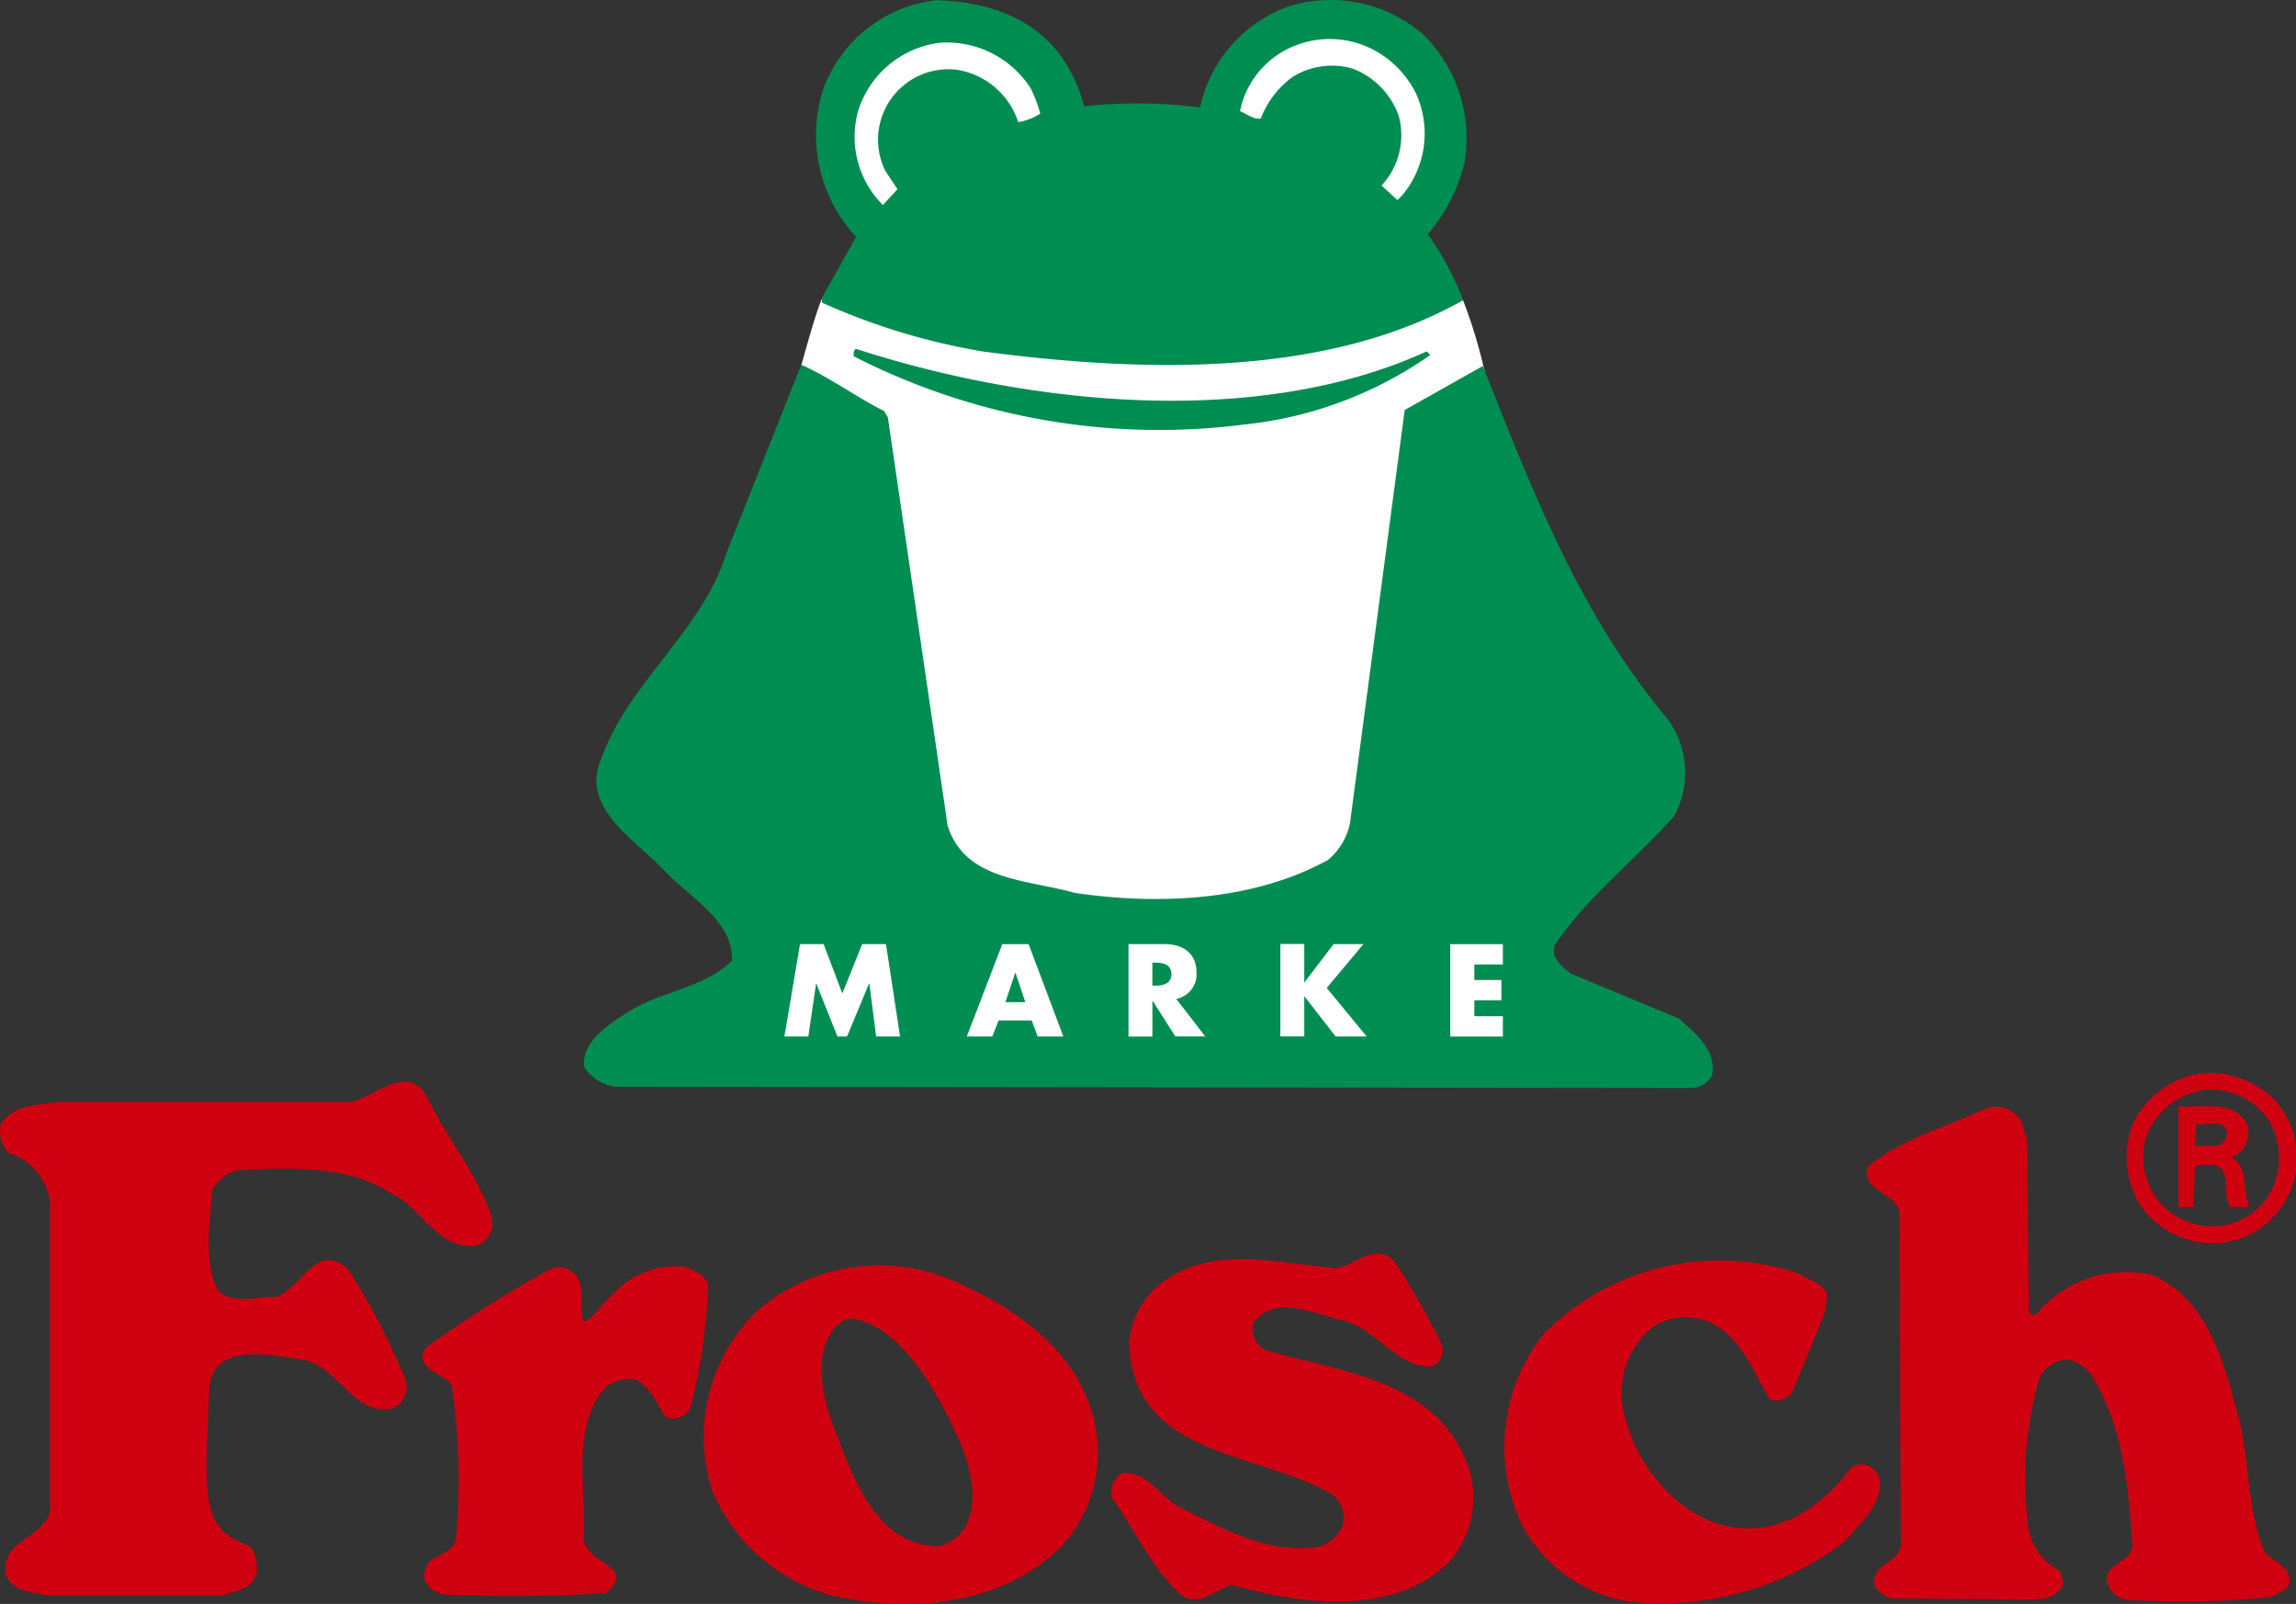 <svg height="67.043" viewBox="0 0 96 67.043" width="96" xmlns="http://www.w3.org/2000/svg" xmlns:xlink="http://www.w3.org/1999/xlink"><rect x="0" y="0" width="96" height="67.043" fill="#333333" stroke="none"/><clipPath id="a"><path d="m0 0h96v67.043h-96z"/></clipPath><g clip-path="url(#a)"><path d="m86.237 59.887a9.352 9.352 0 1 0 -9.354-9.353 9.351 9.351 0 0 0 9.354 9.353" fill="#fff" transform="translate(-38.392 -20.565)"/><path d="m93.565 35.426c-1.726 3.12-.905 5.752-.905 9.366h-27.1a56.564 56.564 0 0 1 -9.779-.983c.908-2.8 4.684-2.216 5.836-4.844 1.4-3.209-.332-5.425-.332-8.956 0-4.436.113-8.518.113-12.95 0-.373-.073-.769-.05-1.076.02-.022.653-2.415.91-2.868.144-.153.244-.086.244-.086 3.3-3.788.658-3.775.485-5.989a4.692 4.692 0 0 1 4.913-5.347c4.1 0 4.422 8.167 7.593 5.563.939-.768 2.125-.942 2.851-1.532 3.578-5.735 5.762-4.531 7.826-3.313 1.415.84 2.3 1.81 2.3 3.451 0 2.213-2.7 4.126.557 7.382a21.412 21.412 0 0 1 1.073 3.815c1.475 5.833 1.407 11.22 3.46 16.807z" fill="#fff" transform="translate(-27.854 -.697)"/><path d="m69.023 2.814a6.593 6.593 0 0 1 .662 1.63 20.3 20.3 0 0 1 4.844.05 5.793 5.793 0 0 1 3.721-4.232 5.909 5.909 0 0 1 5.6 1.17 6.08 6.08 0 0 1 1.734 5.407 7.347 7.347 0 0 1 -1.53 2.955 12.032 12.032 0 0 1 1.479 2.754c-5.708 3.235-13.356 3.03-20.084 2.143a27.346 27.346 0 0 1 -6.727-2.042v-.2l1.429-2.549a6.236 6.236 0 0 1 -1.376-6.169 5.707 5.707 0 0 1 4.745-3.723c2.189.062 4.339.788 5.5 2.806m14.529 1.063a4.045 4.045 0 0 1 -.563 4.29l-.2.2-.664-.611a3.066 3.066 0 0 0 .711-2.908 3.262 3.262 0 0 0 -1.933-1.984 3.133 3.133 0 0 0 -2.5.354 3.91 3.91 0 0 0 -1.325 1.733c-.254.059-.584-.182-.865-.306a3.722 3.722 0 0 1 2.344-2.755 3.935 3.935 0 0 1 3.669.459 4.189 4.189 0 0 1 1.326 1.528m-16.105-.2a5.824 5.824 0 0 1 .4 1.072 2.314 2.314 0 0 1 -.918.355 3.216 3.216 0 0 0 -2.6-2.192 2.943 2.943 0 0 0 -2.955 4.23l.507.767-.612.663a4.014 4.014 0 0 1 -1.012-3.972 4.1 4.1 0 0 1 3.417-2.807 4.166 4.166 0 0 1 3.773 1.887m16.561 11.009.152.151a16.526 16.526 0 0 1 -7.794 2.907 28 28 0 0 1 -16.313-2.857c0-.113-.024-.24.1-.308 7.19 2.335 16.762 3.356 23.855.107m-22.679 2.5.152.254 2.5 17.072c.736 2.325 3.375 2.247 5.307 2.806 3.627.538 7.563.3 10.594-1.375a2.689 2.689 0 0 0 .92-1.53l2.29-17.279 3.265-1.837c2.055 5.149 4.016 10.338 7.749 14.782a3.8 3.8 0 0 1 .252 4.027c-1.644 1.864-3.641 3.377-5 5.408-.154.542.308.877.663 1.172l4.532 1.885c.708.614 1.613 1.377 1.382 2.394a1.007 1.007 0 0 1 -.918.511l-44.954-.055a1.891 1.891 0 0 1 -1.274-.813c-.143-1.025.957-1.76 1.732-2.244 1.387-.943 3.185-1.006 4.435-2.2.114-1.652-1.807-2.672-2.856-3.816-1.247-1.3-3.494-2.615-2.6-4.639 1.088-3.114 4.219-5.365 5.2-8.515l3.16-7.951c1.2.532 2.292 1.35 3.468 1.937" fill="#008d52" transform="translate(-24.355)"/><g fill="#fff"><path d="m65.511 82.687h1l.324-2.218h.007l.886 2.218h.4l.924-2.218h.011l.283 2.218h1l-.589-3.863h-.994l-.831 2.061-.783-2.061h-.986z" transform="translate(-32.713 -39.361)"/><path d="m83.193 81.253h-.834l.414-1.232h.007zm.267.765.25.671h1.073l-1.453-3.861h-1.1l-1.485 3.861h1.066l.265-.671z" transform="translate(-40.322 -39.363)"/><path d="m95.242 79.6h.1c.324 0 .694.058.694.478s-.37.484-.694.484h-.1zm1 1.515a1.046 1.046 0 0 0 .845-1.1c0-.822-.579-1.191-1.343-1.191h-1.5v3.864h1v-1.488h.012l.946 1.484h1.249z" transform="translate(-47.059 -39.361)"/><path d="m107.941 80.419h-.011v-1.6h-1v3.863h1v-1.669h.011l1.3 1.674h1.3l-1.673-2.031 1.537-1.833h-1.248z" transform="translate(-53.396 -39.361)"/><path d="m123.323 79.678v-.85h-2.2v3.862h2.2v-.85h-1.193v-.665h1.13v-.849h-1.13v-.648z" transform="translate(-60.485 -39.363)"/><path d="m78.731 5.449a5.862 5.862 0 0 1 .407 1.072 2.361 2.361 0 0 1 -.921.355 3.227 3.227 0 0 0 -2.6-2.193 2.945 2.945 0 0 0 -2.958 4.229l.508.768-.607.663a4.017 4.017 0 0 1 -1.023-3.977 4.1 4.1 0 0 1 3.416-2.808 4.162 4.162 0 0 1 3.774 1.888" transform="translate(-35.643 -1.772)"/><path d="m110.911 5.507a4.04 4.04 0 0 1 -.563 4.288l-.2.2-.665-.61a3.089 3.089 0 0 0 .719-2.909 3.282 3.282 0 0 0 -1.941-1.983 3.117 3.117 0 0 0 -2.5.354 3.9 3.9 0 0 0 -1.326 1.734c-.255.068-.585-.181-.869-.308a3.729 3.729 0 0 1 2.349-2.753 3.928 3.928 0 0 1 3.668.459 4.156 4.156 0 0 1 1.325 1.528" transform="translate(-51.718 -1.63)"/></g><g fill="#cf0010"><path d="m47.229 106.471a23.067 23.067 0 0 1 -.738 5.129.794.794 0 0 1 -1.027.4c-.382-.509-.567-1.167-1.2-1.539a1.454 1.454 0 0 0 -1.31.285c-1.409 1.551-.87 3.989-.909 6.039-.344 1.325 2.39 1.369.909 2.565a59.531 59.531 0 0 1 -6.779.058 1.066 1.066 0 0 1 -.8-.625.864.864 0 0 1 .568-.97c.283-.157.638-.356.74-.682a27.115 27.115 0 0 0 -.169-6.443c-.3-.541-1.669-.7-1.088-1.593a49.884 49.884 0 0 1 5.248-3.307.9.9 0 0 1 1.135.463c.243.508-.009 1.248.232 1.759.524-.253.81-.851 1.251-1.195a3.469 3.469 0 0 1 3.019-1.085c.345.158.827.328.911.746" transform="translate(-17.623 -52.765)"/><path d="m139.138 106.572-.055.74-1.423 3.477c-.271.156-.567.412-.911.225-.685-1.08-1.07-2.394-2.338-3.132a2.519 2.519 0 0 0 -2.566.117 3.565 3.565 0 0 0 -1.136 3.816c.5 2.048 2.349 4.271 4.557 4.554 2.022.288 3.673-.911 4.9-2.507a.768.768 0 0 1 .74-.055.885.885 0 0 1 .457.794c-.071.986-.885 1.655-1.536 2.4a12.642 12.642 0 0 1 -9.117 2.45 6.262 6.262 0 0 1 -4.274-3.081 7.6 7.6 0 0 1 .855-8.087 10.355 10.355 0 0 1 10.709-2.512c.38.272.881.356 1.135.8" transform="translate(-62.749 -52.527)"/><path d="m106.6 108.412a.736.736 0 0 1 -.4.965c-1.479.071-2.353-1.649-3.763-1.935-1.106-.258-2.862-1.1-3.7.116a1.013 1.013 0 0 0 .515 1.138c3.13.9 7.207 1.228 8.487 4.9a4.068 4.068 0 0 1 -.853 3.99c-2.352 2.262-6.215 1.724-9.063.914-.655.185-1.192.856-1.991.513-1.353-1.139-2.008-2.776-3.02-4.163a.969.969 0 0 1 .461-1.026c1.145-.052 1.632 1.172 2.614 1.541 1.737.872 3.549 1.88 5.641 1.536a1.616 1.616 0 0 0 .908-.8 1.226 1.226 0 0 0 -.394-1.368c-2.954-1.79-8.308-1.523-8.492-6.265a3.436 3.436 0 0 1 1.653-2.794c2.048-1.327 4.673-.614 7.01-.4.8-.138 1.781-1.225 2.508-.167a36.061 36.061 0 0 1 1.88 3.3" transform="translate(-46.334 -52.258)"/><path d="m162.384 93.088.227.74.06 7.183a.213.213 0 0 0 .343.053 4.873 4.873 0 0 1 4.843-1.591c2.24 1 2.9 3.431 3.475 5.528.6 1.921.4 4.187 1.2 6.039.331.372.9.543 1.03 1.025.137.557-.429.641-.742.857a36.621 36.621 0 0 1 -6.1.111 1.025 1.025 0 0 1 -.74-.627c-.3-.823.911-.87 1.022-1.6-.149-2.521-.41-5.141-1.764-7.233a1.633 1.633 0 0 0 -.966-.574 1.361 1.361 0 0 0 -1.144.742 15.165 15.165 0 0 0 -.514 5.93 2.488 2.488 0 0 0 1.373 2.162c.014.229.207.458.056.687-.429.6-1.144.509-1.823.509l-5.3-.053a1.145 1.145 0 0 1 -.684-.516c-.225-.939 1.071-.928 1.089-1.761l-.062-13.852c-.139-.868-1.664-.883-1.309-1.934 1.481-1.171 3.261-1.63 4.9-2.4a1.243 1.243 0 0 1 1.536.569" transform="translate(-77.846 -46.169)"/><path d="m183.548 94.01h-.913l.057-.916c.415.074.982-.184 1.252.23a.552.552 0 0 1 -.4.686m1.021.227a1.143 1.143 0 0 0 .231-1.143c-.529-1.022-1.838-.653-2.853-.735v4.213h.625l.063-1.764h.857c.723.331.238 1.252.624 1.764h.8c-.333-.653.008-1.681-.745-2.051z" transform="translate(-90.856 -46.119)"/><path d="m183.489 94.8a2.816 2.816 0 0 1 -2.393 1.193 2.9 2.9 0 0 1 -2.339-1.31 2.993 2.993 0 0 1 -.339-2.393 3.041 3.041 0 0 1 2.507-2 2.917 2.917 0 0 1 2.681 1.369 3.066 3.066 0 0 1 -.117 3.139m.346-4.048a3.844 3.844 0 0 0 -3.192-1.137 3.8 3.8 0 0 0 -2.8 2.158 3.888 3.888 0 0 0 .344 3.364 3.709 3.709 0 0 0 4.041 1.428 3.6 3.6 0 0 0 1.6-5.813" transform="translate(-88.693 -44.74)"/><path d="m69.736 116.558a1.931 1.931 0 0 1 -1.145.853c-2.691-.072-3.591-3.011-4.326-4.841-.416-1.043-.96-2.965-.12-4.16.136-.2.551-.572.85-.524 2.229.348 3.781 3.661 4.224 4.574s1.2 2.735.515 4.1m5.006-5.472c-1.009-2.419-3.572-3.984-5.808-4.9a7.789 7.789 0 0 0 -7.977 1.427 7.323 7.323 0 0 0 -1.825 7.46 7.585 7.585 0 0 0 5.014 4.392c3.393.751 7.166.38 9.63-2.106a5.815 5.815 0 0 0 .966-6.274" transform="translate(-29.352 -52.77)"/><path d="m17.93 91.1c.809 1.637 2.047 3.109 2.618 4.839a.994.994 0 0 1 -.571 1.2c-1.64.3-2.351-1.62-3.645-2.17-1.766-1.178-4.143-1.068-6.383-.963a1.63 1.63 0 0 0 -1.081.856c-.1 1.309-.358 2.99.228 4.159.6.613 1.664.268 2.447.286 1.069-.373 1.711-2.394 3.023-1.143a28.781 28.781 0 0 1 2.392 4.612.993.993 0 0 1 -.567 1.2c-1.644.3-2.265-1.811-3.761-2.054-1.629-.262-3.089-.475-3.7.517a1.69 1.69 0 0 0 -.185.745c-.149 4.212-.45 5.8 1.609 6.491.241.08.5.8.339 1.308-.273.6-.883.6-1.37.8h-7.407c-.554-.156-1.312-.137-1.651-.8-.342-1.507 1.539-1.535 1.824-2.737v-12.928a2.505 2.505 0 0 0 -1.77-2.049 1.391 1.391 0 0 1 -.282-1.194c.478-.78 1.549-.816 2.449-.915h12.19c1-.211 2.479-1.78 3.254-.056" transform="translate(0 -45.094)"/></g></g></svg>